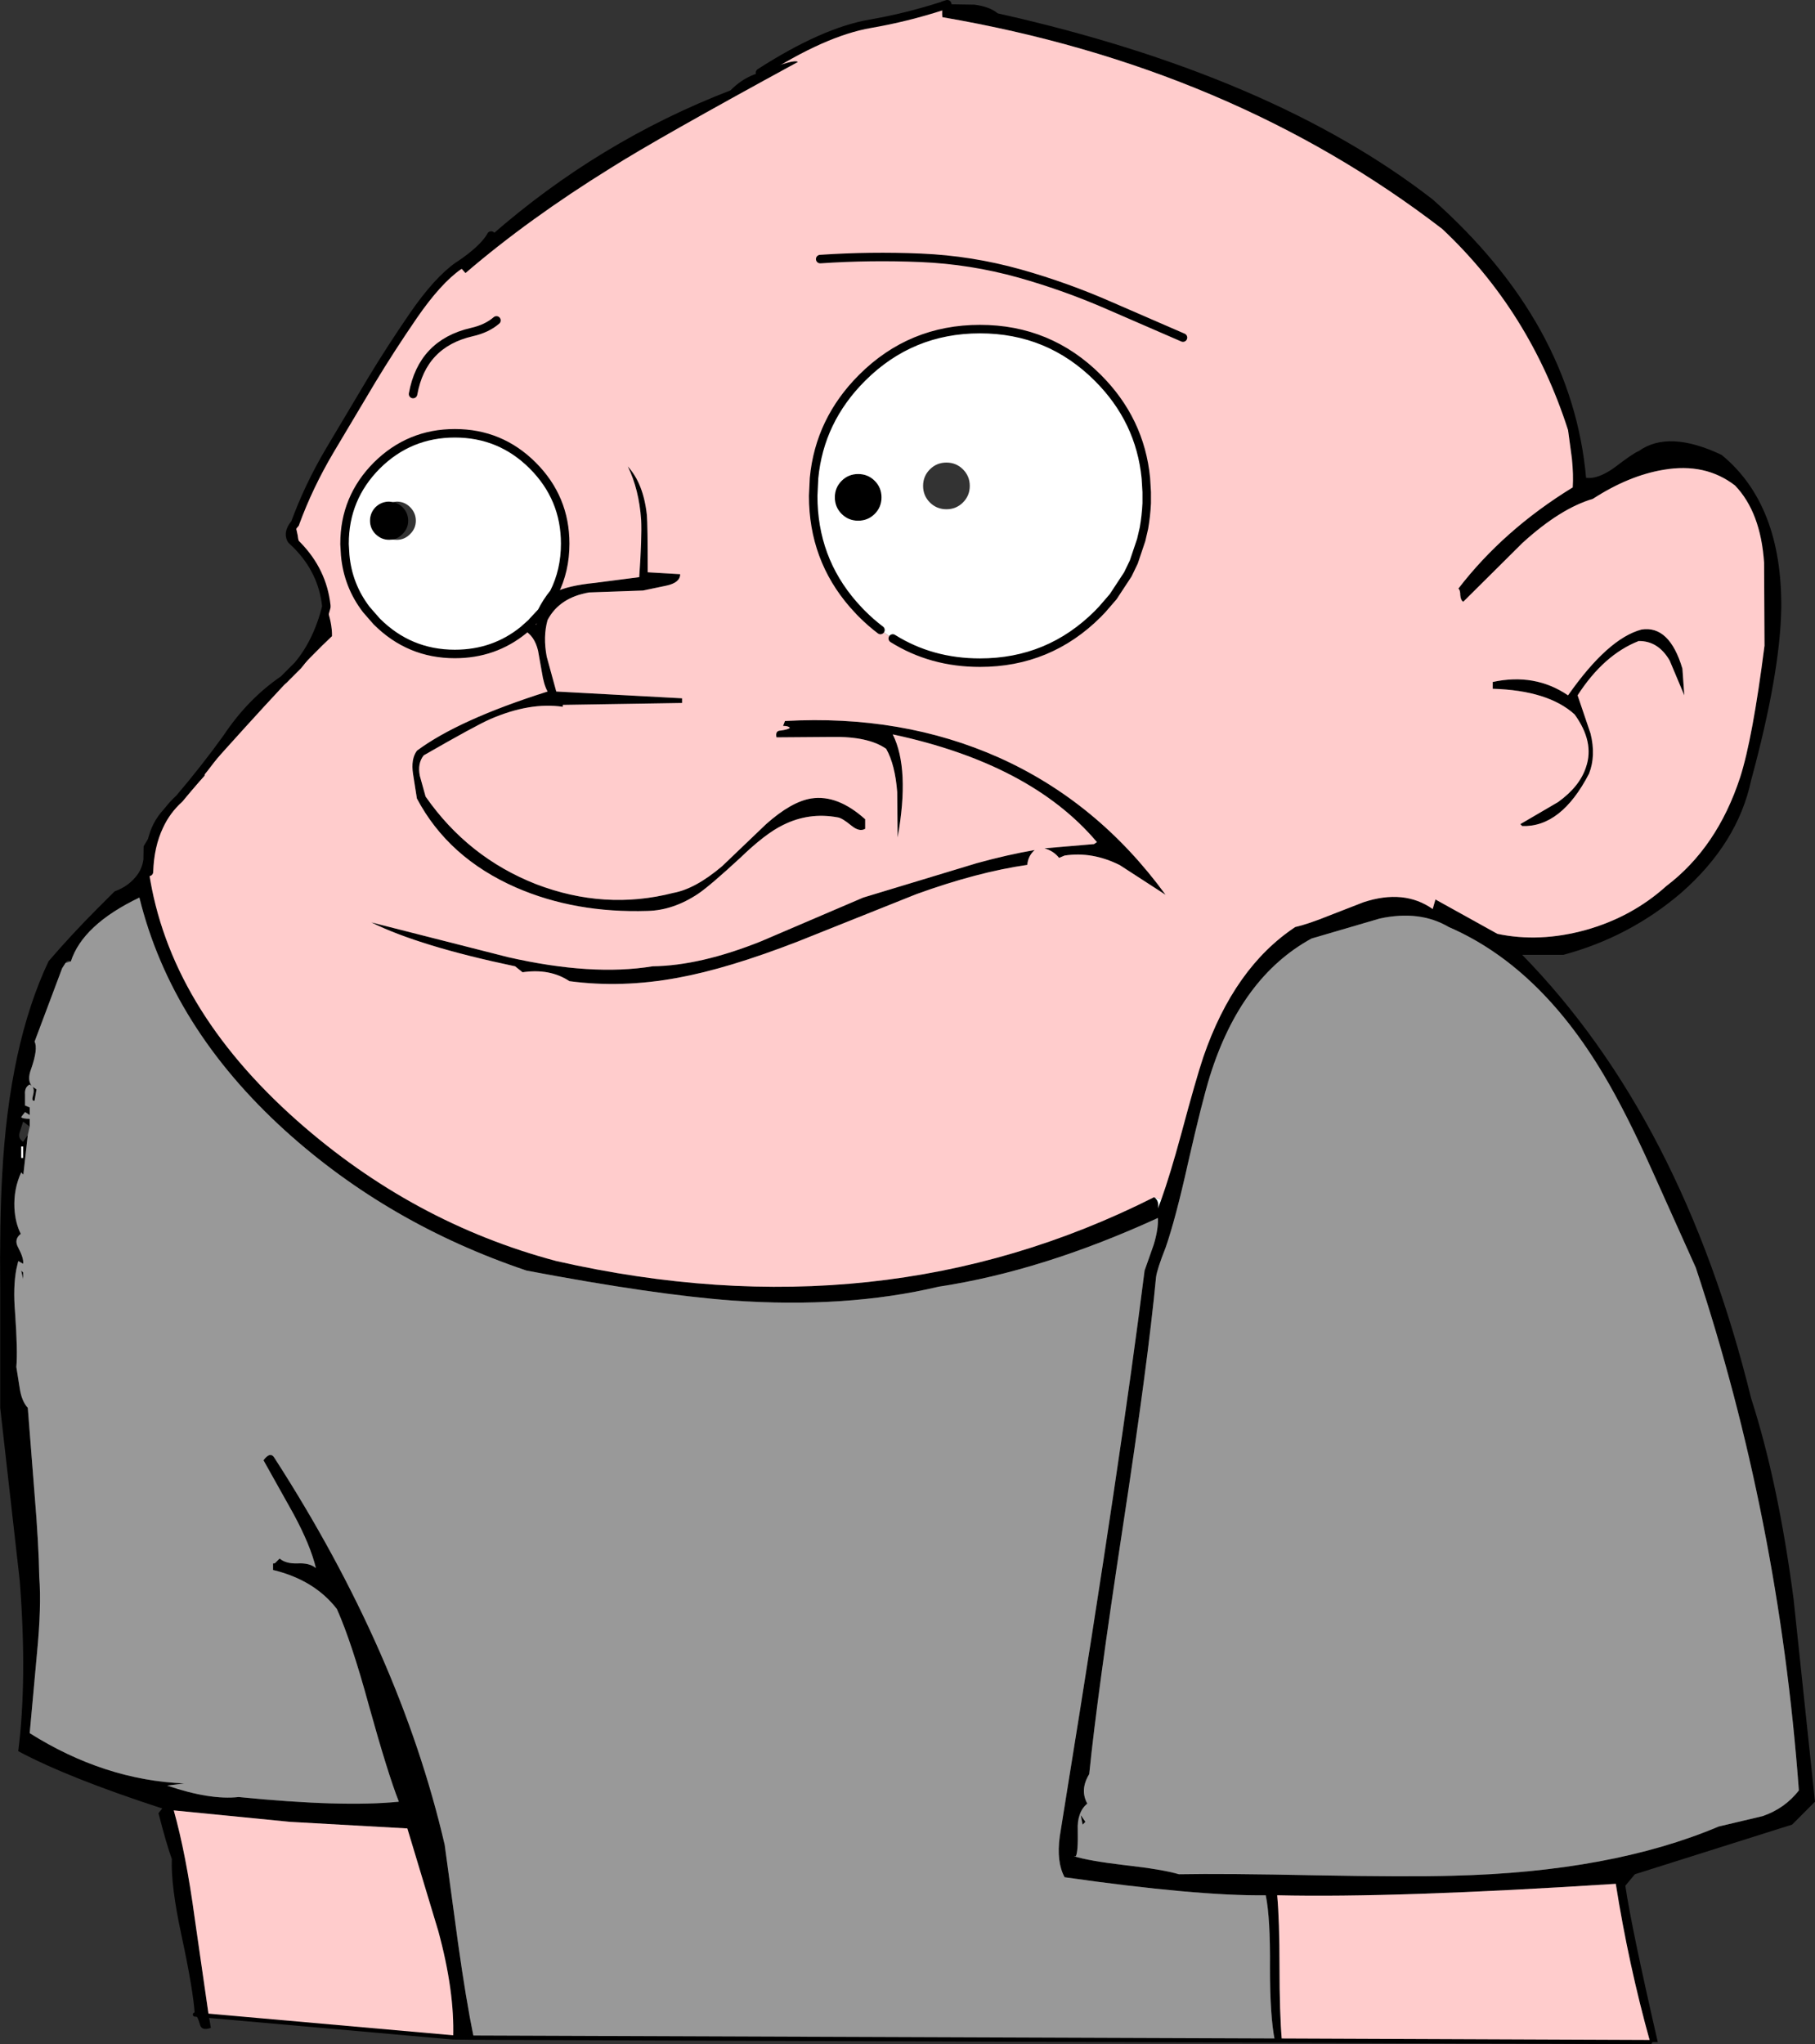 <?xml version="1.0" encoding="UTF-8" standalone="no"?>
<svg xmlns:xlink="http://www.w3.org/1999/xlink" height="481.7px" width="427.75px" xmlns="http://www.w3.org/2000/svg">
  <rect width="100%" height="100%" fill="#333333" stroke="none"/>
  <g transform="matrix(1.0, 0.0, 0.0, 1.0, -310.65, -166.65)">
    <path d="M584.3 449.4 Q586.4 443.55 589.05 433.8 592.55 420.75 594.25 415.7 601.5 394.65 615.9 385.1 618.95 384.4 623.9 382.4 L632.0 379.25 Q641.55 376.1 648.3 380.85 L648.95 378.6 663.55 386.7 Q673.45 388.8 684.35 385.8 695.25 382.75 703.35 375.45 715.35 366.35 720.75 349.85 723.7 340.7 726.5 318.8 L726.4 299.25 Q725.6 287.35 719.55 281.05 712.55 275.65 702.7 277.35 694.55 278.7 686.05 284.2 678.4 286.45 669.5 294.55 L655.5 308.45 Q654.9 308.1 654.8 306.9 654.8 305.65 654.35 305.35 665.0 291.5 681.3 281.5 681.5 278.55 681.1 274.65 L680.2 268.0 Q671.2 240.0 650.55 220.6 600.9 182.4 532.75 170.7 532.65 170.0 532.7 169.3 L532.75 168.05 532.95 167.95 533.9 167.65 540.3 167.75 Q543.85 168.2 545.8 169.8 610.5 184.3 648.3 213.65 681.2 242.85 684.45 279.25 687.15 279.6 690.9 277.0 695.6 273.4 696.85 272.95 703.9 267.9 716.4 273.85 730.65 285.55 730.45 309.95 730.2 325.3 723.35 350.5 720.2 365.35 706.85 377.05 694.7 387.45 679.1 391.65 L669.4 391.65 Q707.15 430.3 723.35 496.15 729.75 516.0 733.35 543.45 L738.4 591.2 733.0 596.6 695.95 608.3 693.7 611.0 Q695.15 620.9 701.35 647.85 L699.55 647.85 Q694.45 629.55 691.45 610.55 639.6 613.9 611.65 613.25 612.2 619.2 612.2 630.1 612.2 640.95 612.75 647.5 L611.1 647.5 612.75 647.5 612.75 647.85 611.2 647.85 611.1 647.5 Q609.95 641.85 609.95 630.45 610.05 618.5 608.95 613.25 592.75 613.45 561.55 609.0 559.6 605.4 560.4 599.45 L562.0 589.45 Q574.9 509.85 580.4 466.05 L582.55 459.95 Q583.65 456.35 583.55 453.65 556.25 466.15 531.85 469.85 510.15 475.0 483.2 473.1 464.85 471.75 434.75 466.05 402.25 455.1 378.0 433.2 351.05 408.8 343.5 378.15 330.15 384.55 327.35 393.2 326.55 392.75 326.1 393.55 L325.3 394.8 318.8 412.1 Q319.65 413.75 318.0 418.5 317.0 421.1 318.1 422.5 L317.65 422.2 Q316.4 422.85 316.55 424.55 L316.55 427.15 317.65 427.6 317.65 429.4 316.55 428.7 315.65 429.85 Q315.75 430.25 317.65 430.3 L317.65 432.1 316.1 430.95 315.3 433.45 Q314.85 434.9 316.1 435.7 L317.2 434.1 316.15 443.45 315.65 442.9 Q313.85 446.8 314.05 451.3 314.25 454.85 315.55 457.4 313.85 458.7 314.95 460.65 316.3 463.2 316.1 464.45 L314.95 463.8 314.5 465.75 Q313.7 470.0 314.2 475.9 314.85 485.1 314.5 488.75 L315.3 493.8 Q315.75 496.8 317.2 498.4 L318.8 518.75 Q319.8 530.85 319.9 538.2 320.45 545.15 319.35 556.4 L317.65 575.05 Q335.2 586.1 354.05 586.9 L350.05 587.4 Q360.15 590.85 366.9 590.1 391.5 592.55 404.65 591.2 402.05 584.6 397.55 568.4 393.5 553.55 390.05 545.8 384.75 538.95 375.0 536.6 L375.0 535.05 Q375.4 535.15 375.75 534.7 L376.55 533.9 Q378.0 535.15 380.8 535.05 383.6 534.9 385.1 536.15 383.85 530.85 379.8 523.35 L372.75 510.75 Q374.4 508.5 375.4 510.3 404.95 556.15 415.45 601.35 L418.6 624.5 Q420.45 637.75 422.3 646.8 L417.75 646.75 422.3 646.8 422.4 647.2 417.75 646.75 417.45 646.75 Q417.8 635.85 413.95 621.7 L406.65 597.5 379.0 595.95 351.6 593.25 Q354.5 603.55 356.55 618.75 L359.85 641.65 356.6 641.35 359.85 641.65 360.35 644.5 Q358.2 645.25 357.8 643.8 357.25 641.75 356.6 641.35 L356.55 641.35 Q356.2 635.6 353.4 622.6 350.9 611.0 351.15 604.7 349.9 601.3 348.0 593.9 L348.9 592.8 Q326.75 585.6 314.95 579.3 317.1 562.35 315.3 539.1 L310.7 498.4 310.7 471.2 Q310.55 454.1 311.15 443.8 312.75 412.9 322.1 393.15 327.6 386.75 333.65 380.7 L337.65 376.7 Q341.15 375.45 343.15 372.6 344.2 371.05 344.45 369.15 L344.5 366.05 Q345.4 364.5 346.45 363.0 345.05 366.95 345.75 372.1 345.05 366.95 346.45 363.0 L348.25 360.35 349.1 359.2 Q348.55 360.2 348.15 361.3 L347.8 362.3 Q347.45 363.3 345.75 372.1 350.5 404.0 380.7 430.75 407.9 454.8 441.75 463.8 518.35 481.2 582.65 448.75 583.9 449.6 583.55 451.4 L584.3 449.4 M489.75 183.8 Q497.75 180.45 498.7 181.25 465.55 199.3 454.65 206.2 435.2 218.25 420.35 231.0 L418.8 229.25 Q424.55 225.4 426.4 222.2 424.55 225.4 418.8 229.25 L418.75 229.25 426.4 222.2 426.4 222.15 Q451.8 199.9 482.8 187.95 485.3 185.4 488.4 184.2 L489.75 183.8 M380.2 289.95 L380.2 290.0 380.8 292.75 Q380.95 294.15 381.6 296.05 L380.75 295.2 380.45 294.9 379.35 293.85 379.25 291.45 Q379.5 290.75 380.2 290.0 379.5 290.75 379.25 291.45 L379.2 290.4 380.2 289.95 M387.55 309.6 Q388.95 313.55 388.9 316.55 380.4 324.5 358.4 349.2 L355.05 352.95 353.85 354.35 Q353.35 354.55 352.9 354.85 L351.35 356.1 Q357.45 348.0 364.2 340.45 359.15 347.5 352.9 354.85 359.15 347.5 364.2 340.45 370.55 333.35 377.5 326.8 L378.45 325.85 380.85 323.45 377.65 326.65 377.5 326.8 377.65 326.65 380.85 323.45 Q387.25 316.45 387.55 309.7 L387.55 309.55 387.55 309.6 387.55 309.7 387.55 309.6 M348.15 361.3 Q345.95 365.95 345.75 372.1 345.95 365.95 348.15 361.3 M707.15 324.2 L707.6 330.5 704.15 322.3 Q701.45 317.65 696.85 317.7 688.6 320.95 682.45 330.5 L685.5 339.5 Q686.8 344.75 685.15 348.95 678.6 361.6 669.4 361.3 L668.95 360.85 677.85 355.65 Q683.0 351.95 684.45 347.35 686.45 341.5 681.75 335.0 675.55 329.35 662.45 328.95 L662.45 327.35 Q672.4 325.2 680.2 330.5 689.6 317.1 697.5 315.0 704.1 313.95 707.15 324.2 M700.1 442.65 Q693.8 428.6 688.5 419.75 673.35 394.3 652.1 385.1 645.25 381.05 635.8 383.1 L619.75 387.8 Q603.1 396.9 595.8 420.2 593.9 426.35 590.65 440.65 587.7 453.9 585.35 460.65 583.35 465.7 583.1 467.6 581.2 487.7 575.25 526.6 569.25 565.95 567.35 584.7 565.1 588.4 566.9 591.65 565.65 592.65 565.1 594.3 564.55 595.8 564.65 597.95 564.75 603.0 564.2 604.05 L563.75 604.05 Q567.25 605.15 575.7 606.15 584.65 607.15 588.5 608.3 599.15 608.1 620.75 608.55 642.2 608.95 653.0 608.65 690.4 607.75 715.7 597.05 L726.05 594.6 Q731.3 592.8 734.6 588.55 729.85 524.15 710.3 465.35 L700.1 442.65 M403.25 284.95 Q404.55 285.2 405.5 286.15 406.85 287.5 406.85 289.35 406.85 291.2 405.5 292.5 404.55 293.5 403.25 293.8 L402.35 293.85 Q400.5 293.85 399.15 292.5 397.85 291.2 397.85 289.35 397.85 287.5 399.15 286.15 400.5 284.85 402.35 284.85 L403.25 284.95 M441.2 306.35 L441.3 306.25 Q444.4 304.65 450.85 304.0 L461.3 302.65 Q461.95 293.3 461.75 289.15 461.25 281.95 458.6 276.55 462.3 280.6 463.1 288.0 463.3 290.25 463.3 301.5 L470.95 301.95 Q470.95 303.95 467.7 304.65 L462.2 305.8 449.5 306.25 Q442.5 307.45 439.7 312.75 438.6 316.65 439.5 321.4 L441.75 329.6 471.4 331.2 471.4 332.3 443.3 332.75 443.3 333.2 Q435.55 332.05 426.2 336.1 422.85 337.55 410.5 344.65 409.0 346.55 409.6 349.5 L410.95 354.35 Q420.95 368.7 437.0 375.0 453.2 381.2 469.35 377.05 474.55 376.1 480.85 370.75 L491.2 360.85 Q497.15 355.55 501.85 354.8 508.05 353.85 514.55 359.7 L514.55 361.95 Q513.2 362.75 511.3 361.2 509.05 359.35 508.05 359.25 501.3 358.0 495.2 361.05 491.05 363.05 485.1 368.8 478.0 375.35 475.2 377.25 469.35 381.15 463.3 381.3 446.2 381.85 432.3 375.8 416.3 368.8 408.9 354.8 L408.0 349.05 Q407.45 345.55 408.9 343.55 418.7 336.25 439.7 329.6 438.8 328.0 438.35 325.0 L437.45 319.95 Q436.6 316.4 434.05 315.1 L435.95 313.4 437.0 313.85 Q437.5 312.3 438.3 310.85 439.45 308.5 441.2 306.35 M352.9 354.85 L355.05 352.95 352.9 354.85 M432.05 394.35 Q409.45 389.6 398.15 384.0 L430.4 392.2 Q450.15 396.7 464.45 394.35 475.75 394.2 490.15 388.4 L514.1 378.15 540.85 370.05 Q548.1 368.05 554.5 366.95 552.95 368.3 552.75 370.45 540.95 372.15 526.6 377.35 L498.7 388.5 Q482.2 394.9 470.4 397.05 457.2 399.5 444.85 397.85 440.25 394.8 433.8 395.75 L432.05 394.35 M518.4 283.85 Q518.4 286.15 516.8 287.75 515.2 289.35 512.9 289.35 510.6 289.35 509.0 287.75 507.4 286.15 507.4 283.85 507.4 281.55 509.0 279.95 510.6 278.35 512.9 278.35 515.2 278.35 516.8 279.95 518.4 281.55 518.4 283.85 M569.1 365.0 Q553.55 346.65 521.05 339.7 525.1 347.8 522.2 364.0 L522.1 353.3 Q521.6 346.8 519.5 343.1 515.3 340.15 506.7 340.3 L493.65 340.4 Q493.3 338.8 494.65 338.8 496.45 338.55 496.8 338.15 496.45 337.7 495.2 337.7 L495.65 336.55 Q523.3 335.0 546.15 345.2 569.4 355.65 585.35 377.5 L574.55 370.5 Q568.05 367.25 561.55 368.25 L560.25 368.8 Q558.95 367.15 556.8 366.55 L568.5 365.55 569.15 365.1 569.1 365.0 M318.35 422.75 L319.25 423.35 318.8 426.0 Q318.0 426.25 318.45 424.7 318.8 423.45 318.35 422.75 M316.1 439.5 L316.1 436.8 315.65 436.8 315.65 439.5 316.1 439.5 M316.1 466.5 L316.1 468.05 315.65 466.05 316.1 466.5 M565.8 596.6 L565.35 594.35 566.45 595.95 565.8 596.6" fill="#000000" fill-rule="evenodd" stroke="none"/>
    <path d="M532.75 168.05 L532.7 169.3 Q532.65 170.0 532.75 170.7 600.9 182.4 650.55 220.6 671.2 240.0 680.2 268.0 L681.1 274.65 Q681.5 278.55 681.3 281.5 665.0 291.5 654.35 305.35 654.8 305.65 654.8 306.9 654.9 308.1 655.5 308.45 L669.5 294.55 Q678.4 286.45 686.05 284.2 694.55 278.7 702.7 277.35 712.55 275.65 719.55 281.05 725.6 287.35 726.4 299.25 L726.5 318.8 Q723.7 340.7 720.75 349.85 715.35 366.35 703.35 375.45 695.25 382.75 684.35 385.8 673.45 388.8 663.55 386.7 L648.95 378.6 648.3 380.85 Q641.55 376.1 632.0 379.25 L623.9 382.4 Q618.95 384.4 615.9 385.1 601.5 394.65 594.25 415.7 592.55 420.75 589.05 433.8 586.4 443.55 584.3 449.4 L582.65 448.75 Q518.35 481.2 441.75 463.8 407.9 454.8 380.7 430.75 350.5 404.0 345.75 372.1 347.45 363.3 347.8 362.3 L348.15 361.3 Q348.55 360.2 349.1 359.2 350.05 357.4 351.35 356.1 L352.9 354.85 Q353.35 354.55 353.85 354.35 L355.05 352.95 358.4 349.2 Q380.4 324.5 388.9 316.55 388.95 313.55 387.55 309.6 L387.55 309.55 387.55 309.35 387.55 309.55 387.55 309.6 387.55 309.55 387.55 309.35 Q387.65 302.6 381.6 296.05 380.95 294.15 380.8 292.75 L380.2 290.0 380.2 289.95 Q383.4 281.2 388.4 272.75 L398.2 256.3 Q402.6 249.0 408.05 241.05 413.8 232.7 418.75 229.25 L418.8 229.25 420.35 231.0 Q435.2 218.25 454.65 206.2 465.55 199.3 498.7 181.25 497.75 180.45 489.75 183.8 504.75 174.15 515.75 172.25 524.2 170.8 532.75 168.05 M359.85 641.65 L356.55 618.75 Q354.5 603.55 351.6 593.25 L379.0 595.95 406.65 597.5 413.95 621.7 Q417.8 635.85 417.45 646.75 L359.85 641.65 M612.75 647.5 Q612.2 640.95 612.2 630.1 612.2 619.2 611.65 613.25 639.6 613.9 691.45 610.55 694.45 629.55 699.55 647.85 L612.75 647.5 M348.15 361.3 Q349.85 357.6 352.9 354.85 349.85 357.6 348.15 361.3 M707.15 324.2 Q704.1 313.95 697.5 315.0 689.6 317.1 680.2 330.5 672.4 325.2 662.45 327.35 L662.45 328.95 Q675.55 329.35 681.75 335.0 686.45 341.5 684.45 347.35 683.0 351.95 677.85 355.65 L668.95 360.85 669.4 361.3 Q678.6 361.6 685.15 348.95 686.8 344.75 685.5 339.5 L682.45 330.5 Q688.6 320.95 696.85 317.7 701.45 317.65 704.15 322.3 L707.6 330.5 707.15 324.2 M427.65 242.15 Q425.4 244.1 421.85 244.9 410.15 247.6 408.0 259.5 410.15 247.6 421.85 244.9 425.4 244.1 427.65 242.15 M441.2 306.35 Q443.85 301.1 443.85 294.75 443.85 284.0 436.2 276.35 428.6 268.75 417.85 268.75 407.1 268.75 399.45 276.35 391.85 284.0 391.85 294.75 L391.85 294.9 392.0 297.45 Q392.65 304.65 397.0 310.3 L399.4 313.05 399.45 313.1 Q407.1 320.75 417.85 320.75 427.1 320.75 434.05 315.1 436.6 316.4 437.45 319.95 L438.35 325.0 Q438.8 328.0 439.7 329.6 418.7 336.25 408.9 343.55 407.45 345.55 408.0 349.05 L408.9 354.8 Q416.3 368.8 432.3 375.8 446.2 381.85 463.3 381.3 469.35 381.15 475.2 377.25 478.0 375.35 485.1 368.8 491.05 363.05 495.2 361.05 501.3 358.0 508.05 359.25 509.05 359.35 511.3 361.2 513.2 362.75 514.55 361.95 L514.55 359.7 Q508.05 353.85 501.85 354.8 497.15 355.55 491.2 360.85 L480.85 370.75 Q474.55 376.1 469.35 377.05 453.2 381.2 437.0 375.0 420.95 368.7 410.95 354.35 L409.6 349.5 Q409.0 346.55 410.5 344.65 422.85 337.55 426.2 336.1 435.55 332.05 443.3 333.2 L443.3 332.75 471.4 332.3 471.4 331.2 441.75 329.6 439.5 321.4 Q438.6 316.65 439.7 312.75 442.5 307.45 449.5 306.25 L462.2 305.8 467.7 304.65 Q470.95 303.95 470.95 301.95 L463.3 301.5 Q463.3 290.25 463.1 288.0 462.3 280.6 458.6 276.55 461.25 281.95 461.75 289.15 461.95 293.3 461.3 302.65 L450.85 304.0 Q444.4 304.65 441.3 306.25 L441.2 306.35 M435.95 313.4 L436.2 313.1 438.3 310.85 Q437.5 312.3 437.0 313.85 L435.95 313.4 M432.05 394.35 L433.8 395.75 Q440.25 394.8 444.85 397.85 457.2 399.5 470.4 397.05 482.2 394.9 498.7 388.5 L526.6 377.35 Q540.95 372.15 552.75 370.45 552.95 368.3 554.5 366.95 548.1 368.05 540.85 370.05 L514.1 378.15 490.15 388.4 Q475.75 394.2 464.45 394.35 450.15 396.7 430.4 392.2 L398.15 384.0 Q409.45 389.6 432.05 394.35 M589.45 246.2 L572.4 238.8 Q561.95 234.2 550.95 231.1 539.5 227.9 527.65 227.4 515.8 226.9 503.95 227.7 515.8 226.9 527.65 227.4 539.5 227.9 550.95 231.1 561.95 234.2 572.4 238.8 L589.45 246.2 M521.05 317.1 Q530.15 322.8 541.6 322.8 557.9 322.8 569.4 311.3 L570.45 310.2 573.0 307.25 576.45 302.0 577.85 299.1 579.6 293.9 580.25 291.1 Q580.75 288.25 580.9 285.25 L580.9 283.5 580.9 282.6 580.7 279.3 Q579.35 265.65 569.4 255.7 557.9 244.2 541.6 244.2 525.3 244.2 513.8 255.7 503.8 265.7 502.5 279.3 L502.3 283.5 Q502.3 298.25 511.75 309.1 L513.35 310.85 513.8 311.3 Q515.9 313.4 518.15 315.1 L521.05 317.1 M568.5 365.55 L556.8 366.55 Q558.95 367.15 560.25 368.8 L561.55 368.25 Q568.05 367.25 574.55 370.5 L585.35 377.5 Q569.4 355.65 546.15 345.2 523.3 335.0 495.65 336.55 L495.2 337.7 Q496.45 337.7 496.8 338.15 496.45 338.55 494.65 338.8 493.3 338.8 493.65 340.4 L506.7 340.3 Q515.3 340.15 519.5 343.1 521.6 346.8 522.1 353.3 L522.2 364.0 Q525.1 347.8 521.05 339.7 553.55 346.65 569.1 365.0 L568.5 365.55" fill="#ffcccc" fill-rule="evenodd" stroke="none"/>
    <path d="M422.3 646.8 Q420.45 637.75 418.6 624.5 L415.45 601.35 Q404.95 556.15 375.4 510.3 374.4 508.5 372.75 510.75 L379.8 523.35 Q383.85 530.85 385.1 536.15 383.6 534.9 380.8 535.05 378.0 535.15 376.55 533.9 L375.75 534.7 Q375.4 535.15 375.0 535.05 L375.0 536.6 Q384.75 538.95 390.05 545.8 393.5 553.55 397.55 568.4 402.05 584.6 404.65 591.2 391.5 592.55 366.9 590.1 360.15 590.85 350.05 587.4 L354.05 586.9 Q335.2 586.1 317.65 575.05 L319.35 556.4 Q320.45 545.15 319.9 538.2 319.8 530.85 318.8 518.75 L317.2 498.4 Q315.75 496.8 315.3 493.8 L314.5 488.75 Q314.85 485.1 314.2 475.9 313.7 470.0 314.5 465.75 L314.95 463.8 316.1 464.45 Q316.3 463.2 314.95 460.65 313.85 458.7 315.55 457.4 314.25 454.85 314.05 451.3 313.85 446.8 315.65 442.9 L316.15 443.45 317.2 434.1 317.65 432.1 317.65 430.3 Q315.75 430.25 315.65 429.85 L316.55 428.7 317.65 429.4 317.65 427.6 316.55 427.15 316.55 424.55 Q316.4 422.85 317.65 422.2 L318.1 422.5 Q317.0 421.1 318.0 418.5 319.65 413.75 318.8 412.1 L325.3 394.8 326.1 393.55 327.35 393.2 Q330.15 384.55 343.5 378.15 351.05 408.8 378.0 433.2 402.25 455.1 434.75 466.05 464.85 471.75 483.2 473.1 510.15 475.0 531.85 469.85 556.25 466.15 583.55 453.65 583.65 456.35 582.55 459.95 L580.4 466.05 Q574.9 509.85 562.0 589.45 L560.4 599.45 Q559.6 605.4 561.55 609.0 592.75 613.45 608.95 613.25 610.05 618.5 609.95 630.45 609.95 641.85 611.1 647.5 L422.3 646.8 M700.1 442.65 L710.3 465.35 Q729.85 524.15 734.6 588.55 731.3 592.8 726.05 594.6 L715.7 597.05 Q690.4 607.75 653.0 608.65 642.2 608.95 620.75 608.55 599.15 608.1 588.5 608.3 584.65 607.15 575.7 606.15 567.25 605.15 563.75 604.05 L564.2 604.05 Q564.75 603.0 564.65 597.95 564.55 595.8 565.1 594.3 565.65 592.65 566.9 591.65 565.1 588.4 567.35 584.7 569.25 565.95 575.25 526.6 581.2 487.7 583.1 467.6 583.35 465.7 585.35 460.65 587.7 453.9 590.65 440.65 593.9 426.35 595.8 420.2 603.1 396.9 619.75 387.8 L635.8 383.1 Q645.25 381.05 652.1 385.1 673.35 394.3 688.5 419.75 693.8 428.6 700.1 442.65 M318.35 422.75 Q318.8 423.45 318.45 424.7 318.0 426.25 318.8 426.0 L319.25 423.35 318.35 422.75 M316.1 466.5 L315.65 466.05 316.1 468.05 316.1 466.5 M565.8 596.6 L566.45 595.95 565.35 594.35 565.8 596.6" fill="#999999" fill-rule="evenodd" stroke="none"/>
    <path d="M584.3 449.4 L583.55 451.4 Q583.9 449.6 582.65 448.75 L584.3 449.4 M403.25 293.8 L404.15 293.85 Q406.0 293.85 407.3 292.5 408.65 291.2 408.65 289.35 408.65 287.5 407.3 286.15 406.0 284.85 404.15 284.85 L403.25 284.95 402.35 284.85 Q400.5 284.85 399.15 286.15 397.85 287.5 397.85 289.35 397.85 291.2 399.15 292.5 400.5 293.85 402.35 293.85 L403.25 293.8 M434.05 315.1 Q427.1 320.75 417.85 320.75 407.1 320.75 399.45 313.1 L399.4 313.05 397.0 310.3 Q392.65 304.65 392.0 297.45 L391.85 294.9 391.85 294.75 Q391.85 284.0 399.45 276.35 407.1 268.75 417.85 268.75 428.6 268.75 436.2 276.35 443.85 284.0 443.85 294.75 443.85 301.1 441.2 306.35 439.45 308.5 438.3 310.85 L436.2 313.1 435.95 313.4 434.05 315.1 M518.15 315.1 Q515.9 313.4 513.8 311.3 L513.35 310.85 511.75 309.1 Q502.3 298.25 502.3 283.5 L502.5 279.3 Q503.8 265.7 513.8 255.7 525.3 244.2 541.6 244.2 557.9 244.2 569.4 255.7 579.35 265.65 580.7 279.3 L580.9 282.6 580.9 283.5 580.9 285.25 Q580.75 288.25 580.25 291.1 L579.6 293.9 577.85 299.1 576.45 302.0 573.0 307.25 570.45 310.2 569.4 311.3 Q557.9 322.8 541.6 322.8 530.15 322.8 521.05 317.1 L518.15 315.1 M518.4 283.85 Q518.4 281.55 516.8 279.95 515.2 278.35 512.9 278.35 510.6 278.35 509.0 279.95 507.4 281.55 507.4 283.85 507.4 286.15 509.0 287.75 510.6 289.35 512.9 289.35 515.2 289.35 516.8 287.75 518.4 286.15 518.4 283.85 M537.6 285.05 Q539.2 283.45 539.2 281.15 539.2 278.85 537.6 277.25 536.0 275.65 533.7 275.65 531.4 275.65 529.8 277.25 528.2 278.85 528.2 281.15 528.2 283.45 529.8 285.05 531.4 286.65 533.7 286.65 536.0 286.65 537.6 285.05 M568.5 365.55 L569.1 365.0 569.15 365.1 568.5 365.55 M316.1 439.5 L315.65 439.5 315.65 436.8 316.1 436.8 316.1 439.5" fill="#ffffff" fill-rule="evenodd" stroke="none"/>
    <path d="M345.75 372.1 Q345.05 366.95 346.45 363.0 347.8 358.95 351.35 356.1 L352.9 354.85 355.05 352.95 358.4 349.2 M356.6 641.35 L359.85 641.65 417.45 646.75 417.75 646.75 422.3 646.8 611.1 647.5 612.75 647.5 699.55 647.85" fill="none" stroke="#000000" stroke-linecap="round" stroke-linejoin="round" stroke-width="1.0"/>
    <path d="M533.9 167.65 L532.95 167.95 532.75 168.05 Q524.2 170.8 515.75 172.25 504.75 174.15 489.75 183.8 M418.8 229.25 L418.75 229.25 Q413.8 232.7 408.05 241.05 402.6 249.0 398.2 256.3 L388.4 272.75 Q383.4 281.2 380.2 289.95 M387.55 309.35 L387.55 309.55 387.55 309.6 387.55 309.7 Q385.45 318.0 380.85 323.45 L377.65 326.65 377.5 326.8 Q369.8 332.05 364.2 340.45 359.15 347.5 352.9 354.85 349.85 357.6 348.15 361.3 345.95 365.95 345.75 372.1 M387.55 309.35 Q386.65 301.25 380.75 295.2 L380.45 294.9 379.35 293.85 Q378.7 292.7 379.25 291.45 379.5 290.75 380.2 290.0 M426.4 222.15 L426.4 222.2 Q424.55 225.4 418.8 229.25 M408.0 259.5 Q410.15 247.6 421.85 244.9 425.4 244.1 427.65 242.15 M434.05 315.1 Q427.1 320.75 417.85 320.75 407.1 320.75 399.45 313.1 L399.4 313.05 397.0 310.3 Q392.65 304.65 392.0 297.45 L391.85 294.9 391.85 294.75 Q391.85 284.0 399.45 276.35 407.1 268.75 417.85 268.75 428.6 268.75 436.2 276.35 443.85 284.0 443.85 294.75 443.85 301.1 441.2 306.35 439.45 308.5 438.3 310.85 L436.2 313.1 435.95 313.4 434.05 315.1 M503.95 227.7 Q515.8 226.9 527.65 227.4 539.5 227.9 550.95 231.1 561.95 234.2 572.4 238.8 L589.45 246.2 M518.15 315.1 Q515.9 313.4 513.8 311.3 L513.35 310.85 511.75 309.1 Q502.3 298.25 502.3 283.5 L502.5 279.3 Q503.8 265.7 513.8 255.7 525.3 244.2 541.6 244.2 557.9 244.2 569.4 255.7 579.35 265.65 580.7 279.3 L580.9 282.6 580.9 283.5 580.9 285.25 Q580.75 288.25 580.25 291.1 L579.6 293.9 577.85 299.1 576.45 302.0 573.0 307.25 570.45 310.2 569.4 311.3 Q557.9 322.8 541.6 322.8 530.15 322.8 521.05 317.1" fill="none" stroke="#000000" stroke-linecap="round" stroke-linejoin="round" stroke-width="2.0"/>
  </g>
</svg>
